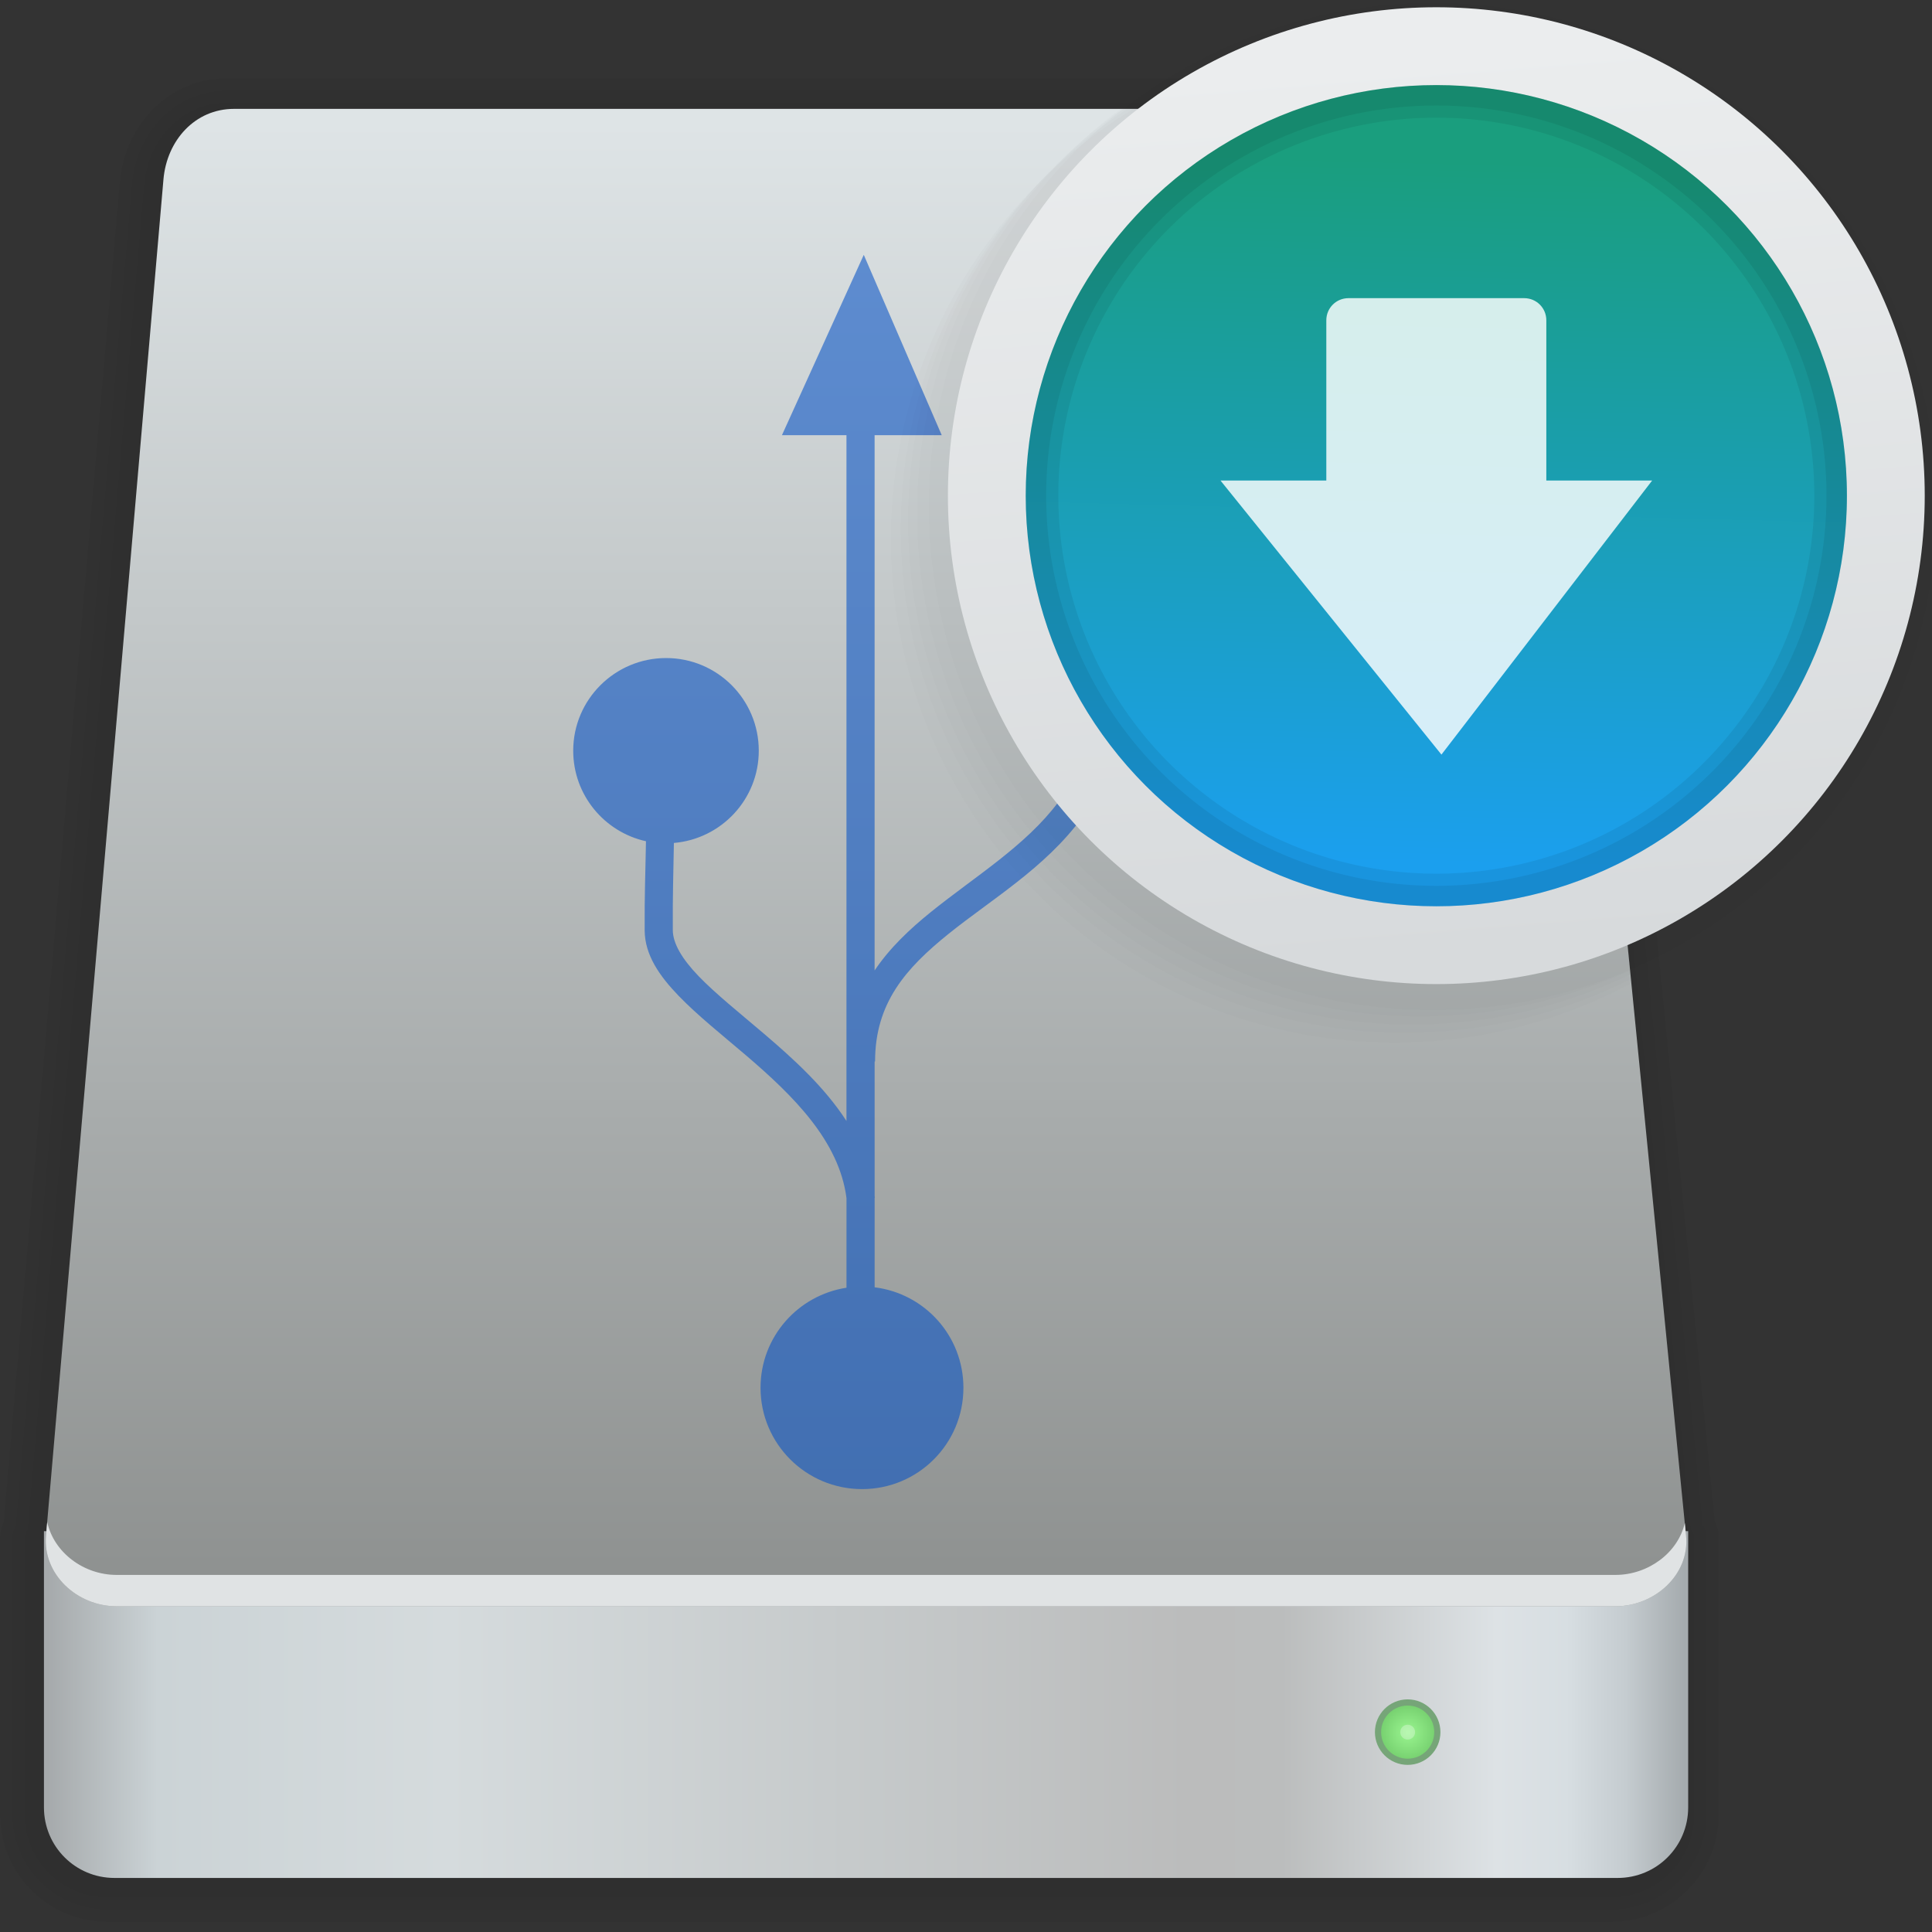 <?xml version="1.0" encoding="UTF-8" standalone="no"?>
<!-- Created with Inkscape (http://www.inkscape.org/) -->

<svg
   xmlns:dc="http://purl.org/dc/elements/1.1/"
   xmlns:cc="http://creativecommons.org/ns#"
   xmlns:rdf="http://www.w3.org/1999/02/22-rdf-syntax-ns#"
   xmlns:svg="http://www.w3.org/2000/svg"
   xmlns="http://www.w3.org/2000/svg"
   xmlns:xlink="http://www.w3.org/1999/xlink"
   xmlns:sodipodi="http://sodipodi.sourceforge.net/DTD/sodipodi-0.dtd"
   xmlns:inkscape="http://www.inkscape.org/namespaces/inkscape"
   id="svg2"
   version="1.1"
   inkscape:version="0.92.2 2405546, 2018-03-11"
   width="128"
   height="128"
   viewBox="0 0 128 128"
   sodipodi:docname="imagewriter.svg">
  <rect x="0" y="0" width="128" height="128" fill="#333333" stroke="none"/>
  <defs
     id="defs6">
    <linearGradient
       inkscape:collect="always"
       id="linearGradient4187">
      <stop
         style="stop-color:#1b9fee;stop-opacity:1"
         offset="0"
         id="stop4189" />
      <stop
         style="stop-color:#1a9e7e;stop-opacity:1"
         offset="1"
         id="stop4191" />
    </linearGradient>
    <linearGradient
       inkscape:collect="always"
       id="linearGradient4171">
      <stop
         style="stop-color:#ebedee;stop-opacity:1"
         offset="0"
         id="stop4173" />
      <stop
         style="stop-color:#d7dadc;stop-opacity:1"
         offset="1"
         id="stop4175" />
    </linearGradient>
    <linearGradient
       inkscape:collect="always"
       id="linearGradient4178">
      <stop
         style="stop-color:#9af590;stop-opacity:1"
         offset="0"
         id="stop4180" />
      <stop
         style="stop-color:#74ce6d;stop-opacity:1"
         offset="1"
         id="stop4182" />
    </linearGradient>
    <linearGradient
       inkscape:collect="always"
       id="linearGradient4152">
      <stop
         style="stop-color:#a5abae;stop-opacity:1"
         offset="0"
         id="stop4154" />
      <stop
         id="stop4166"
         offset="0.036"
         style="stop-color:#c5ccd0;stop-opacity:1" />
      <stop
         id="stop4160"
         offset="0.072"
         style="stop-color:#d7dee2;stop-opacity:1" />
      <stop
         style="stop-color:#dde2e5;stop-opacity:1"
         offset="0.115"
         id="stop4162" />
      <stop
         id="stop4164"
         offset="0.246"
         style="stop-color:#bbbdbd;stop-opacity:1" />
      <stop
         style="stop-color:#bbbcbc;stop-opacity:1"
         offset="0.303"
         id="stop4174" />
      <stop
         style="stop-color:#c6cacb;stop-opacity:1"
         offset="0.511"
         id="stop4168" />
      <stop
         id="stop4170"
         offset="0.756"
         style="stop-color:#d5dbdd;stop-opacity:1" />
      <stop
         style="stop-color:#cbd3d6;stop-opacity:1;"
         offset="0.933"
         id="stop4172" />
      <stop
         style="stop-color:#a6aaac;stop-opacity:1"
         offset="1"
         id="stop4156" />
    </linearGradient>
    <linearGradient
       inkscape:collect="always"
       id="linearGradient4141">
      <stop
         style="stop-color:#8e9190;stop-opacity:1"
         offset="0"
         id="stop4143" />
      <stop
         style="stop-color:#dee4e6;stop-opacity:1"
         offset="1"
         id="stop4145" />
    </linearGradient>
    <linearGradient
       inkscape:collect="always"
       xlink:href="#linearGradient4141"
       id="linearGradient4147"
       x1="235.955"
       y1="125.254"
       x2="235.955"
       y2="7.288"
       gradientUnits="userSpaceOnUse"
       gradientTransform="matrix(0.82,0,0,0.82,-127.563,2.21)" />
    <linearGradient
       inkscape:collect="always"
       xlink:href="#linearGradient4152"
       id="linearGradient4158"
       x1="145.763"
       y1="183.444"
       x2="13.559"
       y2="183.444"
       gradientUnits="userSpaceOnUse"
       gradientTransform="matrix(0.82,0,0,0.82,-7.927,-40.234)" />
    <radialGradient
       inkscape:collect="always"
       xlink:href="#linearGradient4178"
       id="radialGradient4184"
       cx="128.238"
       cy="137.289"
       fx="128.238"
       fy="137.289"
       r="2.397"
       gradientUnits="userSpaceOnUse"
       gradientTransform="matrix(0.82,0,0,0.82,-11.867,2.21)" />
    <linearGradient
       gradientTransform="matrix(2.214,0,0,2.214,289.848,-2436.202)"
       id="e"
       gradientUnits="userSpaceOnUse"
       x1="-20.765"
       x2="-22.212"
       y1="1116.807"
       y2="1146.835">
      <stop
         offset="0"
         stop-color="#1296d5"
         id="stop25"
         style="stop-color:#038e86;stop-opacity:1" />
      <stop
         offset="1"
         stop-color="#4fb6e8"
         id="stop27"
         style="stop-color:#04aba1;stop-opacity:1" />
    </linearGradient>
    <linearGradient
       inkscape:collect="always"
       xlink:href="#linearGradient4171"
       id="linearGradient4177"
       x1="98.755"
       y1="3.118"
       x2="103.07"
       y2="57.289"
       gradientUnits="userSpaceOnUse"
       gradientTransform="matrix(1.098,0,0,1.098,-12.441,-0.047)" />
    <filter
       y="-0.083"
       x="-0.083"
       width="1.166"
       height="1.166"
       id="c"
       style="color-interpolation-filters:sRGB">
      <feGaussianBlur
         id="feGaussianBlur10"
         stdDeviation="2.11" />
    </filter>
    <filter
       y="-0.016"
       x="-0.016"
       width="1.031"
       height="1.031"
       id="a"
       style="color-interpolation-filters:sRGB">
      <feGaussianBlur
         id="feGaussianBlur2"
         stdDeviation=".799" />
    </filter>
    <clipPath
       clipPathUnits="userSpaceOnUse"
       id="clipPath16">
      <path
         d="m 0,200.303 320,0 L 320,0 0,0 0,200.303 Z"
         id="path18"
         inkscape:connector-curvature="0" />
    </clipPath>
    <linearGradient
       inkscape:collect="always"
       xlink:href="#linearGradient4187"
       id="linearGradient4193"
       x1="98.757"
       y1="57.289"
       x2="99.951"
       y2="10.788"
       gradientUnits="userSpaceOnUse" />
  </defs>
  <sodipodi:namedview
     pagecolor="#ffffff"
     bordercolor="#666666"
     borderopacity="1"
     objecttolerance="10"
     gridtolerance="10"
     guidetolerance="10"
     inkscape:pageopacity="0"
     inkscape:pageshadow="2"
     inkscape:window-width="1920"
     inkscape:window-height="1031"
     id="namedview4"
     showgrid="false"
     inkscape:zoom="1.475"
     inkscape:cx="-34.074916"
     inkscape:cy="92.404134"
     inkscape:window-x="0"
     inkscape:window-y="26"
     inkscape:window-maximized="1"
     inkscape:current-layer="svg2" />
  <g
     id="g4201"
     transform="matrix(0.82,0,0,0.82,-263.245,2.637)"
     style="opacity:0.7">
    <path
       inkscape:connector-curvature="0"
       id="path4190"
       d="m 339.388,6.102 c -3.159,0 -5.429,2.554 -5.701,5.701 l -9.461,109.244 -0.199,0 0,22.324 c 0,3.159 2.544,5.701 5.703,5.701 l 121.477,0 c 3.159,0 5.703,-2.542 5.703,-5.701 l 0,-22.324 -0.209,0 L 445.89,11.803 c -0.311,-3.144 -2.544,-5.701 -5.703,-5.701 l -100.799,0 z"
       style="opacity:1;fill:none;fill-opacity:0.049;stroke:#000000;stroke-width:2;stroke-linecap:round;stroke-linejoin:round;stroke-miterlimit:4;stroke-dasharray:none;stroke-dashoffset:0;stroke-opacity:0.046;paint-order:fill markers stroke" />
    <path
       style="opacity:1;fill:none;fill-opacity:0.049;stroke:#000000;stroke-width:4;stroke-linecap:round;stroke-linejoin:round;stroke-miterlimit:4;stroke-dasharray:none;stroke-dashoffset:0;stroke-opacity:0.046;paint-order:fill markers stroke"
       d="m 339.388,6.102 c -3.159,0 -5.429,2.554 -5.701,5.701 l -9.461,109.244 -0.199,0 0,22.324 c 0,3.159 2.544,5.701 5.703,5.701 l 121.477,0 c 3.159,0 5.703,-2.542 5.703,-5.701 l 0,-22.324 -0.209,0 L 445.89,11.803 c -0.311,-3.144 -2.544,-5.701 -5.703,-5.701 l -100.799,0 z"
       id="path4197"
       inkscape:connector-curvature="0" />
    <path
       inkscape:connector-curvature="0"
       id="path4199"
       d="m 339.388,6.102 c -3.159,0 -5.429,2.554 -5.701,5.701 l -9.461,109.244 -0.199,0 0,22.324 c 0,3.159 2.544,5.701 5.703,5.701 l 121.477,0 c 3.159,0 5.703,-2.542 5.703,-5.701 l 0,-22.324 -0.209,0 L 445.89,11.803 c -0.311,-3.144 -2.544,-5.701 -5.703,-5.701 l -100.799,0 z"
       style="opacity:1;fill:none;fill-opacity:0.049;stroke:#000000;stroke-width:6;stroke-linecap:round;stroke-linejoin:round;stroke-miterlimit:4;stroke-dasharray:none;stroke-dashoffset:0;stroke-opacity:0.046;paint-order:fill markers stroke" />
  </g>
  <path
     style="opacity:1;fill:url(#linearGradient4158);fill-opacity:1;stroke:none;stroke-width:2;stroke-linecap:round;stroke-linejoin:round;stroke-miterlimit:4;stroke-dasharray:none;stroke-dashoffset:0;stroke-opacity:1;paint-order:fill markers stroke"
     d="m 111.846,101.443 0,18.302 c 0,2.59 -2.085,4.674 -4.674,4.674 l -99.586,0 c -2.59,0 -4.674,-2.085 -4.674,-4.674 l 0,-18.302 z"
     id="rect4149"
     inkscape:connector-curvature="0"
     sodipodi:nodetypes="csssscc" />
  <path
     style="opacity:1;fill:url(#linearGradient4147);fill-opacity:1;stroke:none;stroke-width:2;stroke-linecap:round;stroke-linejoin:round;stroke-miterlimit:4;stroke-dasharray:none;stroke-dashoffset:0;stroke-opacity:1;paint-order:fill markers stroke"
     d="m 15.503,7.212 82.634,0 c 2.59,0 4.419,2.097 4.674,4.674 l 8.893,89.86 c 0.255,2.577 -2.085,4.674 -4.674,4.674 l -99.308,0 c -2.59,0 -4.898,-2.094 -4.674,-4.674 L 10.829,11.887 c 0.223,-2.58 2.085,-4.674 4.674,-4.674 z"
     id="rect4138"
     inkscape:connector-curvature="0"
     sodipodi:nodetypes="sssssssss" />
  <path
     id="path882-8"
     d="m 57.228,16.883 -5.423,11.95 h 4.275 V 74.267 c -1.452,-2.246 -3.514,-4.117 -5.466,-5.781 -1.631,-1.391 -3.213,-2.653 -4.332,-3.816 -1.119,-1.163 -1.701,-2.183 -1.707,-3.041 -0.015,-2.285 0.038,-3.733 0.072,-5.781 3.146,-0.267 5.624,-2.897 5.624,-6.111 0,-3.392 -2.748,-6.14 -6.14,-6.14 -3.392,0 -6.154,2.748 -6.154,6.14 0,2.937 2.066,5.39 4.82,5.997 -0.034,2.088 -0.102,3.545 -0.086,5.911 0.011,1.632 0.985,3.016 2.238,4.318 1.253,1.302 2.861,2.58 4.462,3.945 3.153,2.69 6.185,5.688 6.671,9.468 v 5.939 c -3.223,0.496 -5.695,3.266 -5.695,6.628 0,3.712 3.016,6.714 6.728,6.714 3.713,0 6.714,-3.001 6.714,-6.714 0,-3.43 -2.563,-6.245 -5.882,-6.656 v -5.939 h 0.014 c -0.004,-0.034 -0.01,-0.066 -0.014,-0.1 v -8.923 h 0.029 c 0,-3.881 2.043,-6.176 4.863,-8.45 2.82,-2.273 6.388,-4.363 8.837,-7.689 l 0.014,-0.014 0.014,-0.014 c 0.279,-0.42 0.296,-0.735 0.359,-1.148 0.062,-0.413 0.1,-0.89 0.129,-1.435 0.058,-1.089 0.056,-2.408 0.043,-3.716 -0.014,-1.308 -0.04,-2.6 -0.072,-3.601 -0.015,-0.461 -0.019,-0.526 -0.029,-0.846 h 4.648 V 33.237 H 66.623 v 10.171 h 3.644 c 0.01,0.309 0.014,0.43 0.029,0.904 0.032,0.994 0.073,2.271 0.086,3.558 0.014,1.287 -0.004,2.583 -0.057,3.601 -0.027,0.509 -0.067,0.948 -0.115,1.262 -0.034,0.227 -0.103,0.4 -0.1,0.416 -2.153,2.881 -5.491,4.9 -8.435,7.273 -1.404,1.132 -2.728,2.383 -3.73,3.873 V 28.833 h 4.447 L 57.227,16.883 Z"
     inkscape:connector-curvature="0"
     style="fill:#0954c6;fill-opacity:0.586;stroke-width:2.601" />
  <circle
     style="opacity:1;fill:url(#radialGradient4184);fill-opacity:1;stroke:#76a578;stroke-width:0.41;stroke-linecap:round;stroke-linejoin:round;stroke-miterlimit:4;stroke-dasharray:none;stroke-dashoffset:0;stroke-opacity:1;paint-order:fill markers stroke"
     id="path4176"
     cx="93.262"
     cy="114.758"
     r="1.965" />
  <circle
     style="opacity:1;fill:#ffffff;fill-opacity:0.297;stroke:none;stroke-width:0.5;stroke-linecap:round;stroke-linejoin:round;stroke-miterlimit:4;stroke-dasharray:none;stroke-dashoffset:0;stroke-opacity:1;paint-order:fill markers stroke"
     id="path4188"
     cx="93.262"
     cy="114.758"
     r="0.491" />
  <path
     style="opacity:1;fill:#e0e3e4;fill-opacity:1;stroke:none;stroke-width:2;stroke-linecap:round;stroke-linejoin:round;stroke-miterlimit:4;stroke-dasharray:none;stroke-dashoffset:0;stroke-opacity:1;paint-order:fill markers stroke"
     d="m 3.127,100.836 -0.078,0.909 c -0.223,2.58 2.084,4.675 4.674,4.675 l 99.308,0 c 2.59,0 4.93,-2.098 4.675,-4.675 l -0.083,-0.842 c -0.452,1.979 -2.432,3.439 -4.592,3.439 l -99.308,0 c -2.184,0 -4.162,-1.492 -4.595,-3.507 z"
     id="path4217"
     inkscape:connector-curvature="0" />
  <g
     id="g4195">
    <circle
       r="33.376"
       style="opacity:1;fill:#000000;fill-opacity:0.015;stroke:none;stroke-width:6;stroke-linecap:round;stroke-linejoin:round;stroke-miterlimit:4;stroke-dasharray:none;stroke-dashoffset:0;stroke-opacity:0.046;paint-order:fill markers stroke"
       id="circle4183"
       cx="94.924"
       cy="33.547" />
    <path
       style="opacity:1;fill:#000000;fill-opacity:0.015;stroke:none;stroke-width:6;stroke-linecap:round;stroke-linejoin:round;stroke-miterlimit:4;stroke-dasharray:none;stroke-dashoffset:0;stroke-opacity:0.046;paint-order:fill markers stroke"
       d="M 74.25 7.213 A 33.376 33.376 0 0 0 60.768 33.967 A 33.376 33.376 0 0 0 94.145 67.344 A 33.376 33.376 0 0 0 107.998 64.287 L 102.812 11.887 C 102.557 9.31 100.726 7.213 98.137 7.213 L 74.25 7.213 z "
       id="circle4187" />
    <path
       style="opacity:1;fill:#000000;fill-opacity:0.015;stroke:none;stroke-width:6;stroke-linecap:round;stroke-linejoin:round;stroke-miterlimit:4;stroke-dasharray:none;stroke-dashoffset:0;stroke-opacity:0.046;paint-order:fill markers stroke"
       d="M 74.68 7.213 A 33.376 33.376 0 0 0 59.689 35.045 A 33.376 33.376 0 0 0 93.066 68.422 A 33.376 33.376 0 0 0 108.055 64.857 L 102.812 11.887 C 102.557 9.31 100.726 7.213 98.137 7.213 L 74.68 7.213 z "
       id="circle4191" />
    <path
       style="opacity:1;fill:#000000;fill-opacity:0.015;stroke:none;stroke-width:6;stroke-linecap:round;stroke-linejoin:round;stroke-miterlimit:4;stroke-dasharray:none;stroke-dashoffset:0;stroke-opacity:0.046;paint-order:fill markers stroke"
       d="M 75.082 7.213 A 33.376 33.376 0 0 0 59.031 35.705 A 33.376 33.376 0 0 0 92.406 69.08 A 33.376 33.376 0 0 0 108.082 65.143 L 102.812 11.887 C 102.557 9.31 100.726 7.213 98.137 7.213 L 75.082 7.213 z "
       id="circle4193" />
  </g>
  <path
     style="opacity:1;fill:#000000;fill-opacity:0.015;stroke:none;stroke-width:6;stroke-linecap:round;stroke-linejoin:round;stroke-miterlimit:4;stroke-dasharray:none;stroke-dashoffset:0;stroke-opacity:0.046;paint-order:fill markers stroke"
     d="M 74.404 7.213 A 33.376 33.376 0 0 0 60.17 34.506 A 33.376 33.376 0 0 0 93.545 67.883 A 33.376 33.376 0 0 0 108.023 64.547 L 102.812 11.887 C 102.557 9.31 100.726 7.213 98.137 7.213 L 74.404 7.213 z "
     id="circle4189" />
  <circle
     style="opacity:1;fill:url(#linearGradient4177);fill-opacity:1;stroke:none;stroke-width:6;stroke-linecap:round;stroke-linejoin:round;stroke-miterlimit:4;stroke-dasharray:none;stroke-dashoffset:0;stroke-opacity:0.046;paint-order:fill markers stroke"
     id="path4169"
     cx="95.16"
     cy="32.84"
     r="32.359" />
  <circle
     style="opacity:1;fill:url(#linearGradient4193);fill-opacity:1;stroke:none;stroke-width:6;stroke-linecap:round;stroke-linejoin:round;stroke-miterlimit:4;stroke-dasharray:none;stroke-dashoffset:0;stroke-opacity:0.046;paint-order:fill markers stroke"
     id="path4297"
     cx="95.16"
     cy="32.84"
     r="27.203" />
  <path
     style="opacity:1;fill:#000000;fill-opacity:0.068;stroke:none;stroke-width:6;stroke-linecap:round;stroke-linejoin:round;stroke-miterlimit:4;stroke-dasharray:none;stroke-dashoffset:0;stroke-opacity:0.046;paint-order:fill markers stroke"
     d="M 95.16 5.637 A 27.203 27.203 0 0 0 67.957 32.84 A 27.203 27.203 0 0 0 95.16 60.043 A 27.203 27.203 0 0 0 122.363 32.84 A 27.203 27.203 0 0 0 95.16 5.637 z M 95.16 7.797 A 25.042 25.042 0 0 1 120.203 32.84 A 25.042 25.042 0 0 1 95.16 57.883 A 25.042 25.042 0 0 1 70.117 32.84 A 25.042 25.042 0 0 1 95.16 7.797 z "
     id="circle4307" />
  <path
     style="opacity:1;fill:#000000;fill-opacity:0.068;stroke:none;stroke-width:6;stroke-linecap:round;stroke-linejoin:round;stroke-miterlimit:4;stroke-dasharray:none;stroke-dashoffset:0;stroke-opacity:0.046;paint-order:fill markers stroke"
     d="M 95.16 5.637 A 27.203 27.203 0 0 0 67.957 32.84 A 27.203 27.203 0 0 0 95.16 60.043 A 27.203 27.203 0 0 0 122.363 32.84 A 27.203 27.203 0 0 0 95.16 5.637 z M 95.16 6.992 A 25.847 25.847 0 0 1 121.008 32.84 A 25.847 25.847 0 0 1 95.16 58.688 A 25.847 25.847 0 0 1 69.312 32.84 A 25.847 25.847 0 0 1 95.16 6.992 z "
     id="circle4311" />
  <path
     style="opacity:1;fill:#ffffff;fill-opacity:0.817;stroke:none;stroke-width:6;stroke-linecap:round;stroke-linejoin:round;stroke-miterlimit:4;stroke-dasharray:none;stroke-dashoffset:0;stroke-opacity:0.046;paint-order:fill markers stroke"
     d="m 89.337,19.754 c -0.811,0 -1.465,0.653 -1.465,1.465 V 31.836 H 80.86 L 95.499,49.994 109.46,31.836 h -7.012 V 21.219 c 0,-0.811 -0.653,-1.465 -1.465,-1.465 z"
     id="rect4315"
     inkscape:connector-curvature="0" />
</svg>
